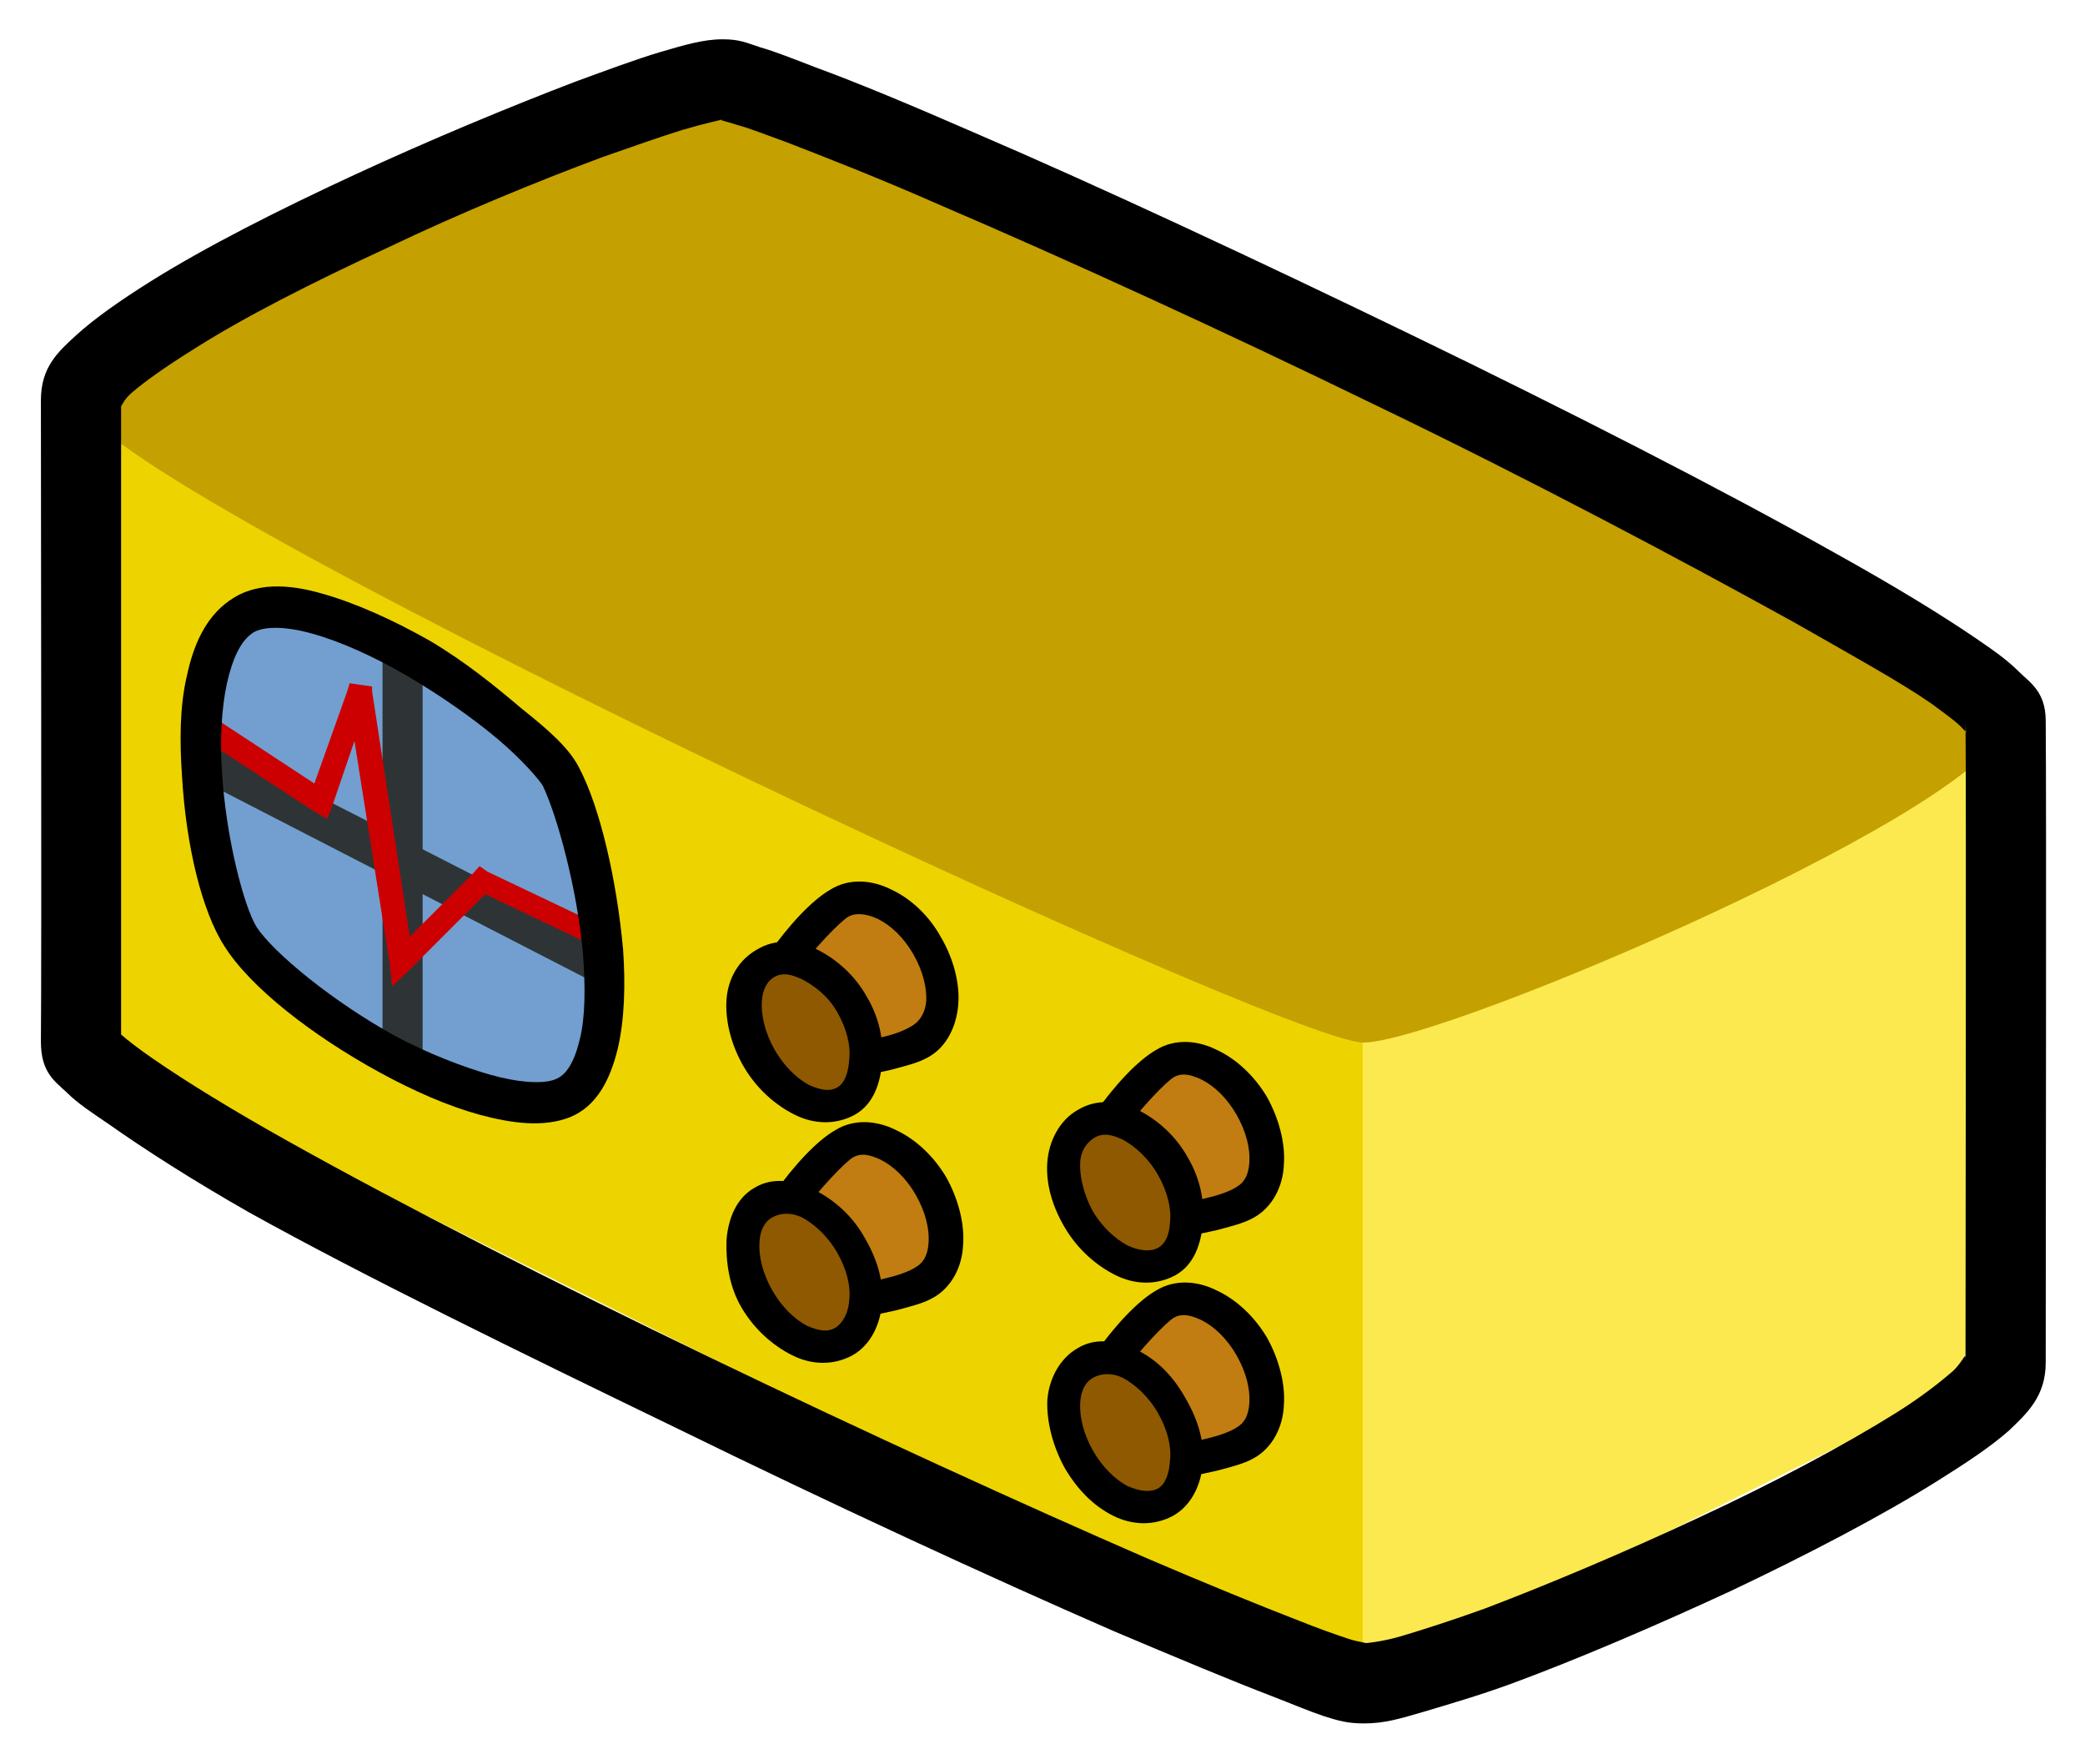 <?xml version="1.0" encoding="UTF-8" standalone="no"?>
<!-- Created with Inkscape (http://www.inkscape.org/) -->
<svg
    xmlns:inkscape="http://www.inkscape.org/namespaces/inkscape"
    xmlns:rdf="http://www.w3.org/1999/02/22-rdf-syntax-ns#"
    xmlns="http://www.w3.org/2000/svg"
    xmlns:cc="http://creativecommons.org/ns#"
    xmlns:dc="http://purl.org/dc/elements/1.1/"
    xmlns:sodipodi="http://sodipodi.sourceforge.net/DTD/sodipodi-0.dtd"
    xmlns:svg="http://www.w3.org/2000/svg"
    xmlns:ns1="http://sozi.baierouge.fr"
    xmlns:xlink="http://www.w3.org/1999/xlink"
    id="svg7594"
    sodipodi:docname="hw_analyzer_1.svg"
    viewBox="0 0 26 22"
    sodipodi:version="0.32"
    version="1.0"
    inkscape:output_extension="org.inkscape.output.svg.inkscape"
    inkscape:version="0.46"
  >
  <sodipodi:namedview
      id="base"
      bordercolor="#666666"
      inkscape:pageshadow="2"
      inkscape:window-y="20"
      pagecolor="#ffffff"
      inkscape:window-height="1003"
      inkscape:zoom="36.681818"
      inkscape:window-x="0"
      showgrid="false"
      borderopacity="1.0"
      inkscape:current-layer="g11262"
      inkscape:cx="13"
      inkscape:cy="11"
      showguides="true"
      inkscape:guide-bbox="true"
      inkscape:window-width="1680"
      inkscape:pageopacity="0.0"
      inkscape:document-units="px"
  />
  <g
      id="layer1"
      inkscape:label="Calque 1"
      inkscape:groupmode="layer"
    >
    <g
        id="g11262"
        transform="translate(-279.11 -276.32)"
      >
      <g
          id="g8977"
        >
        <path
            id="path9290"
            d="m280.11 281.32v8l16 8v-8l-16-8z"
            style="fill-rule:evenodd;fill:#edd400"
            sodipodi:nodetypes="ccccc"
        />
        <path
            id="path9292"
            d="m296.11 289.32l8-4v8l-8 4v-8z"
            style="fill-rule:evenodd;fill:#fce94f"
            sodipodi:nodetypes="ccccc"
        />
        <path
            id="path9294"
            d="m280.11 281.32c0-1 8-4 8-4s16 7 16 8-7 4-8 4-16-7-16-8z"
            style="fill-rule:evenodd;fill:#c4a000"
            sodipodi:nodetypes="cczzz"
        />
        <path
            id="path9296"
            style="fill-rule:evenodd;fill:#000000"
            d="m288.12 276.81c-0.24 0-0.47 0.07-0.78 0.16-0.3 0.09-0.65 0.22-1.06 0.37-0.81 0.31-1.8 0.72-2.75 1.16s-1.86 0.9-2.56 1.34c-0.35 0.22-0.68 0.45-0.91 0.66s-0.44 0.4-0.44 0.81c0 1 0.01 7 0 8 0 0.38 0.17 0.49 0.32 0.63 0.14 0.14 0.31 0.25 0.53 0.4 0.44 0.31 1.03 0.69 1.75 1.1 1.44 0.8 3.37 1.74 5.31 2.68 1.94 0.95 3.91 1.86 5.47 2.54 0.78 0.33 1.45 0.61 1.97 0.81 0.26 0.1 0.47 0.19 0.65 0.25 0.19 0.06 0.3 0.09 0.5 0.09 0.26 0 0.45-0.06 0.76-0.15 0.3-0.09 0.68-0.2 1.09-0.35 0.81-0.3 1.77-0.71 2.72-1.15 0.95-0.45 1.89-0.94 2.59-1.38 0.35-0.22 0.64-0.41 0.88-0.62 0.23-0.22 0.46-0.43 0.46-0.85 0-1 0.01-7 0-8 0-0.37-0.2-0.48-0.34-0.62s-0.31-0.26-0.53-0.41c-0.44-0.3-1.03-0.66-1.75-1.06-1.44-0.81-3.34-1.78-5.28-2.72s-3.91-1.86-5.47-2.53c-0.78-0.34-1.45-0.62-1.97-0.81-0.26-0.1-0.51-0.2-0.69-0.25-0.18-0.06-0.26-0.1-0.47-0.1zm0 1c-0.08 0 0.04 0.02 0.19 0.07 0.15 0.04 0.35 0.12 0.6 0.21 0.49 0.19 1.16 0.45 1.93 0.79 1.54 0.66 3.51 1.56 5.44 2.5 1.93 0.93 3.81 1.93 5.22 2.71 0.7 0.4 1.3 0.73 1.69 1 0.19 0.14 0.33 0.24 0.4 0.32 0.08 0.07 0.03 0.15 0.03-0.1 0.01 1 0 7 0 8 0-0.16 0-0.05-0.15 0.1-0.16 0.14-0.4 0.33-0.72 0.53-0.64 0.4-1.54 0.88-2.47 1.31-0.92 0.43-1.87 0.83-2.66 1.13-0.39 0.14-0.76 0.26-1.03 0.34s-0.47 0.09-0.47 0.09c0.09 0-0.07-0.01-0.21-0.06-0.15-0.05-0.35-0.12-0.6-0.22-0.49-0.19-1.13-0.45-1.9-0.78-1.54-0.67-3.51-1.57-5.44-2.5s-3.84-1.9-5.25-2.69c-0.7-0.39-1.3-0.76-1.69-1.03-0.19-0.13-0.33-0.24-0.41-0.31v-7.91c0 0.17-0.03 0.05 0.13-0.09s0.43-0.33 0.75-0.53c0.64-0.41 1.51-0.85 2.44-1.28 0.92-0.44 1.9-0.84 2.68-1.13 0.4-0.14 0.74-0.26 1-0.34 0.27-0.08 0.5-0.13 0.5-0.13z"
        />
        <path
            id="path8963"
            d="m282.11 284.01c0.88-0.64 3.68 1.36 4 2 0.43 0.86 0.97 3.61 0 4-0.95 0.37-3.47-1.17-4-2-0.44-0.7-0.87-3.38 0-4z"
            style="fill-rule:evenodd;fill:#729fcf"
            sodipodi:nodetypes="ccccc"
        />
        <path
            id="path8952"
            style="fill:#c17d11"
            d="m290.72 291.12c0.28 0.48 0.24 1.02-0.08 1.2-0.32 0.19-1.73 0.48-2.01 0s0.69-1.54 1.01-1.73 0.81 0.05 1.08 0.53z"
            sodipodi:nodetypes="csssc"
        />
        <path
            id="path9298"
            style="fill:#000000"
            d="m289.53 290.41c-0.23 0.13-0.52 0.44-0.78 0.81-0.13 0.18-0.25 0.39-0.31 0.59-0.07 0.2-0.11 0.4 0 0.6 0.11 0.19 0.32 0.3 0.53 0.34s0.43 0.05 0.65 0.03c0.23-0.02 0.47-0.08 0.66-0.12 0.19-0.05 0.35-0.09 0.47-0.16 0.23-0.13 0.36-0.39 0.37-0.66 0.02-0.26-0.06-0.57-0.21-0.84-0.16-0.27-0.39-0.48-0.63-0.59-0.24-0.12-0.52-0.14-0.75 0zm0.22 0.34c0.09-0.05 0.19-0.04 0.34 0.03 0.16 0.08 0.32 0.23 0.44 0.44s0.17 0.42 0.16 0.59-0.07 0.26-0.16 0.31c-0.04 0.03-0.17 0.09-0.34 0.13s-0.39 0.11-0.6 0.13c-0.2 0.01-0.38-0.01-0.53-0.04-0.14-0.03-0.22-0.08-0.25-0.12-0.02-0.05-0.04-0.14 0-0.28 0.05-0.14 0.17-0.31 0.28-0.47 0.24-0.33 0.57-0.67 0.66-0.72z"
        />
        <path
            id="path8950"
            style="fill:#c17d11"
            d="m294.7 293.16c0.28 0.48 0.24 1.02-0.08 1.21-0.32 0.18-1.73 0.47-2.01 0-0.28-0.48 0.69-1.55 1.01-1.74 0.32-0.18 0.81 0.06 1.08 0.53z"
            sodipodi:nodetypes="csssc"
        />
        <path
            id="path9300"
            style="fill:#000000"
            d="m293.53 292.41c-0.23 0.13-0.52 0.44-0.78 0.81-0.13 0.18-0.25 0.39-0.31 0.59-0.07 0.2-0.11 0.4 0 0.6 0.11 0.19 0.32 0.3 0.53 0.34s0.43 0.05 0.65 0.03c0.23-0.02 0.47-0.08 0.66-0.12 0.19-0.05 0.35-0.09 0.47-0.16 0.23-0.13 0.36-0.39 0.37-0.66 0.02-0.26-0.06-0.57-0.21-0.84-0.16-0.27-0.39-0.48-0.63-0.59-0.24-0.12-0.52-0.14-0.75 0zm0.22 0.34c0.09-0.05 0.19-0.04 0.34 0.03 0.16 0.08 0.32 0.23 0.44 0.44s0.17 0.42 0.16 0.59-0.07 0.26-0.16 0.31c-0.04 0.03-0.17 0.09-0.34 0.13s-0.39 0.11-0.6 0.13c-0.2 0.01-0.38-0.01-0.53-0.04-0.14-0.03-0.22-0.08-0.25-0.12-0.02-0.05-0.04-0.14 0-0.28 0.05-0.14 0.17-0.31 0.28-0.47 0.24-0.33 0.57-0.67 0.66-0.72z"
        />
        <path
            id="path8932"
            style="fill:#c17d11"
            d="m294.7 290.11c0.28 0.48 0.24 1.02-0.08 1.2-0.32 0.19-1.73 0.48-2.01 0-0.28-0.47 0.69-1.54 1.01-1.73 0.32-0.18 0.81 0.05 1.08 0.53z"
            sodipodi:nodetypes="csssc"
        />
        <path
            id="path9302"
            style="fill:#000000"
            d="m293.53 289.41c-0.23 0.13-0.52 0.44-0.78 0.81-0.13 0.18-0.25 0.39-0.31 0.59-0.07 0.2-0.11 0.4 0 0.6 0.11 0.19 0.32 0.3 0.53 0.34s0.43 0.05 0.65 0.03c0.23-0.02 0.47-0.08 0.66-0.12 0.19-0.05 0.35-0.09 0.47-0.16 0.23-0.13 0.36-0.39 0.37-0.66 0.02-0.26-0.06-0.57-0.21-0.84-0.16-0.27-0.39-0.48-0.63-0.59-0.24-0.12-0.52-0.14-0.75 0zm0.22 0.34c0.09-0.05 0.19-0.04 0.34 0.03 0.16 0.08 0.32 0.23 0.44 0.44s0.17 0.42 0.16 0.59-0.07 0.26-0.16 0.31c-0.04 0.03-0.17 0.09-0.34 0.13s-0.39 0.11-0.6 0.13c-0.2 0.01-0.38-0.01-0.53-0.04-0.14-0.03-0.22-0.08-0.25-0.12-0.02-0.05-0.04-0.14 0-0.28 0.05-0.14 0.17-0.31 0.28-0.47 0.24-0.33 0.57-0.67 0.66-0.72z"
        />
        <path
            id="path8900"
            style="fill:#8f5902"
            d="m289.73 291.85c0.27 0.47 0.24 1.01-0.08 1.2-0.33 0.18-0.81-0.05-1.09-0.53-0.27-0.48-0.24-1.02 0.09-1.2 0.32-0.19 0.8 0.05 1.08 0.53z"
        />
        <path
            id="path8914"
            style="fill:#000000"
            d="m288.52 291.13c-0.23 0.13-0.33 0.39-0.35 0.65-0.01 0.27 0.03 0.58 0.19 0.85s0.39 0.47 0.63 0.59 0.51 0.13 0.75 0c0.23-0.13 0.35-0.39 0.37-0.66 0.02-0.26-0.06-0.54-0.22-0.81-0.15-0.27-0.38-0.47-0.62-0.59s-0.52-0.17-0.75-0.03zm0.22 0.37c0.09-0.05 0.22-0.07 0.37 0 0.15 0.08 0.32 0.23 0.44 0.44s0.17 0.42 0.15 0.59c-0.01 0.17-0.09 0.3-0.18 0.35s-0.19 0.04-0.35-0.03c-0.15-0.08-0.31-0.23-0.43-0.44s-0.17-0.43-0.16-0.6c0.01-0.16 0.07-0.26 0.16-0.31z"
        />
        <path
            id="path8904"
            style="fill:#8f5902"
            d="m293.76 290.84c0.28 0.47 0.24 1.01-0.08 1.2-0.32 0.18-0.81-0.05-1.08-0.53-0.28-0.48-0.24-1.02 0.08-1.2 0.32-0.19 0.81 0.05 1.08 0.53z"
        />
        <path
            id="path8910"
            style="fill:#000000"
            d="m292.55 290.16c-0.23 0.13-0.36 0.39-0.38 0.65-0.02 0.27 0.06 0.55 0.22 0.82s0.39 0.47 0.63 0.59 0.51 0.13 0.75 0c0.23-0.13 0.32-0.39 0.34-0.66 0.02-0.26-0.03-0.54-0.19-0.81-0.15-0.27-0.38-0.47-0.62-0.59s-0.52-0.14-0.75 0zm0.22 0.34c0.09-0.05 0.19-0.04 0.34 0.03 0.15 0.08 0.32 0.23 0.44 0.44s0.17 0.43 0.15 0.59c-0.01 0.17-0.06 0.27-0.15 0.32s-0.23 0.04-0.38-0.03c-0.15-0.08-0.32-0.23-0.44-0.44-0.11-0.21-0.16-0.43-0.15-0.6 0.01-0.16 0.1-0.26 0.19-0.31z"
        />
        <path
            id="path8902"
            style="fill:#8f5902"
            d="m293.73 293.89c0.28 0.48 0.24 1.02-0.08 1.2-0.32 0.19-0.8-0.05-1.08-0.53-0.27-0.48-0.24-1.01 0.08-1.2s0.81 0.05 1.08 0.53z"
        />
        <path
            id="path8912"
            style="fill:#000000"
            d="m292.55 293.13c-0.23 0.13-0.36 0.39-0.38 0.65-0.01 0.27 0.07 0.58 0.22 0.85 0.16 0.27 0.36 0.47 0.6 0.59s0.51 0.13 0.75 0c0.23-0.13 0.35-0.39 0.37-0.66 0.02-0.26-0.06-0.54-0.22-0.81-0.15-0.27-0.35-0.47-0.59-0.59s-0.52-0.17-0.75-0.03zm0.19 0.37c0.09-0.05 0.22-0.07 0.37 0 0.15 0.08 0.32 0.23 0.44 0.44s0.17 0.42 0.15 0.59c-0.01 0.17-0.06 0.3-0.15 0.35s-0.22 0.04-0.38-0.03c-0.15-0.08-0.31-0.23-0.43-0.44s-0.17-0.43-0.16-0.6c0.01-0.16 0.07-0.26 0.16-0.31z"
        />
        <path
            id="path9314"
            sodipodi:nodetypes="ccccc"
            style="fill-rule:evenodd;fill:#2e3436"
            d="m283.88 284.41v5.15h0.5v-5.15h-0.5z"
        />
        <path
            id="path9316"
            style="fill-rule:evenodd;fill:#2e3436"
            d="m281.62 285.5l-0.21 0.44 5.03 2.59 0.25-0.44-5.07-2.59z"
        />
        <path
            id="path9318"
            sodipodi:nodetypes="cccccccccccccccccccccc"
            style="fill-rule:evenodd;fill:#cc0000"
            d="m283.47 284.84l-0.03 0.1-0.41 1.15-1.37-0.9-0.16 0.25 1.53 1 0.16 0.09 0.06-0.15 0.28-0.82 0.44 2.78 0.03 0.28 0.22-0.21 0.94-0.94 1.26 0.6 0.22-0.19-1.45-0.69-0.1-0.07-0.09 0.1-0.78 0.78-0.47-3.06v-0.06l-0.28-0.04z"
        />
        <path
            id="path9312"
            style="fill-rule:evenodd;fill:#000000"
            d="m283.12 283.72c-0.42-0.12-0.83-0.14-1.15 0.09-0.3 0.21-0.45 0.56-0.53 0.94-0.09 0.38-0.09 0.82-0.06 1.25 0.05 0.87 0.25 1.69 0.53 2.12 0.32 0.51 1.09 1.11 1.93 1.57 0.42 0.23 0.85 0.42 1.25 0.53 0.41 0.11 0.8 0.16 1.13 0.03 0.34-0.14 0.5-0.48 0.59-0.84 0.09-0.37 0.1-0.82 0.07-1.25-0.08-0.88-0.29-1.77-0.54-2.25-0.12-0.25-0.38-0.48-0.72-0.75-0.33-0.28-0.71-0.59-1.15-0.85-0.44-0.25-0.92-0.47-1.35-0.59zm-0.87 0.5c0.12-0.09 0.39-0.1 0.75 0s0.78 0.29 1.19 0.53 0.81 0.52 1.12 0.78 0.53 0.52 0.57 0.59c0.18 0.38 0.43 1.29 0.5 2.1 0.03 0.4 0.03 0.78-0.04 1.06-0.07 0.29-0.17 0.45-0.31 0.5-0.15 0.06-0.46 0.04-0.81-0.06s-0.76-0.26-1.16-0.47c-0.79-0.43-1.54-1.05-1.75-1.37-0.16-0.26-0.38-1.11-0.43-1.91-0.03-0.4-0.01-0.81 0.06-1.13 0.07-0.31 0.17-0.52 0.31-0.62z"
        />
        <path
            id="path8954"
            style="fill:#c17d11"
            d="m290.62 288.15c0.27 0.48 0.23 1.01-0.09 1.2s-1.73 0.48-2.01 0 0.69-1.55 1.01-1.73c0.32-0.19 0.81 0.05 1.09 0.53z"
            sodipodi:nodetypes="csssc"
        />
        <path
            id="path9320"
            style="fill:#000000"
            d="m289.47 287.41c-0.23 0.13-0.52 0.44-0.78 0.81-0.13 0.18-0.25 0.39-0.31 0.59-0.07 0.2-0.09 0.4 0.03 0.6 0.11 0.19 0.29 0.3 0.5 0.34 0.2 0.04 0.46 0.05 0.68 0.03 0.23-0.02 0.44-0.08 0.63-0.12 0.19-0.05 0.35-0.09 0.47-0.16 0.23-0.13 0.35-0.39 0.37-0.66 0.02-0.26-0.06-0.57-0.22-0.84-0.15-0.27-0.38-0.48-0.62-0.59-0.24-0.12-0.52-0.14-0.75 0zm0.22 0.34c0.09-0.05 0.22-0.04 0.37 0.03 0.16 0.08 0.32 0.23 0.44 0.44s0.17 0.42 0.16 0.59c-0.02 0.17-0.1 0.26-0.19 0.31-0.05 0.03-0.17 0.09-0.35 0.13-0.17 0.04-0.39 0.11-0.59 0.13-0.2 0.01-0.38-0.01-0.53-0.04s-0.22-0.08-0.25-0.12c-0.03-0.05-0.05-0.14 0-0.28s0.17-0.31 0.28-0.47c0.23-0.33 0.57-0.67 0.66-0.72z"
        />
        <path
            id="path8906"
            style="fill:#8f5902"
            d="m289.78 288.87c0.28 0.48 0.24 1.02-0.08 1.21-0.32 0.18-0.81-0.06-1.08-0.53-0.28-0.48-0.24-1.02 0.08-1.21 0.32-0.18 0.81 0.06 1.08 0.53z"
        />
        <path
            id="path8908"
            style="fill:#000000"
            d="m288.55 288.16c-0.23 0.13-0.36 0.36-0.38 0.62-0.02 0.27 0.06 0.58 0.22 0.85s0.39 0.47 0.63 0.59 0.51 0.13 0.75 0c0.23-0.13 0.32-0.39 0.34-0.66 0.02-0.26-0.03-0.54-0.19-0.81-0.15-0.27-0.38-0.47-0.62-0.59s-0.52-0.14-0.75 0zm0.22 0.34c0.09-0.05 0.19-0.04 0.34 0.03 0.15 0.08 0.32 0.2 0.44 0.41s0.17 0.42 0.15 0.59c-0.01 0.17-0.06 0.3-0.15 0.35s-0.19 0.04-0.35-0.03c-0.15-0.08-0.31-0.23-0.43-0.44s-0.17-0.43-0.16-0.6c0.01-0.16 0.07-0.26 0.16-0.31z"
        />
      </g
      >
    </g
    >
  </g
  >
</svg
>
